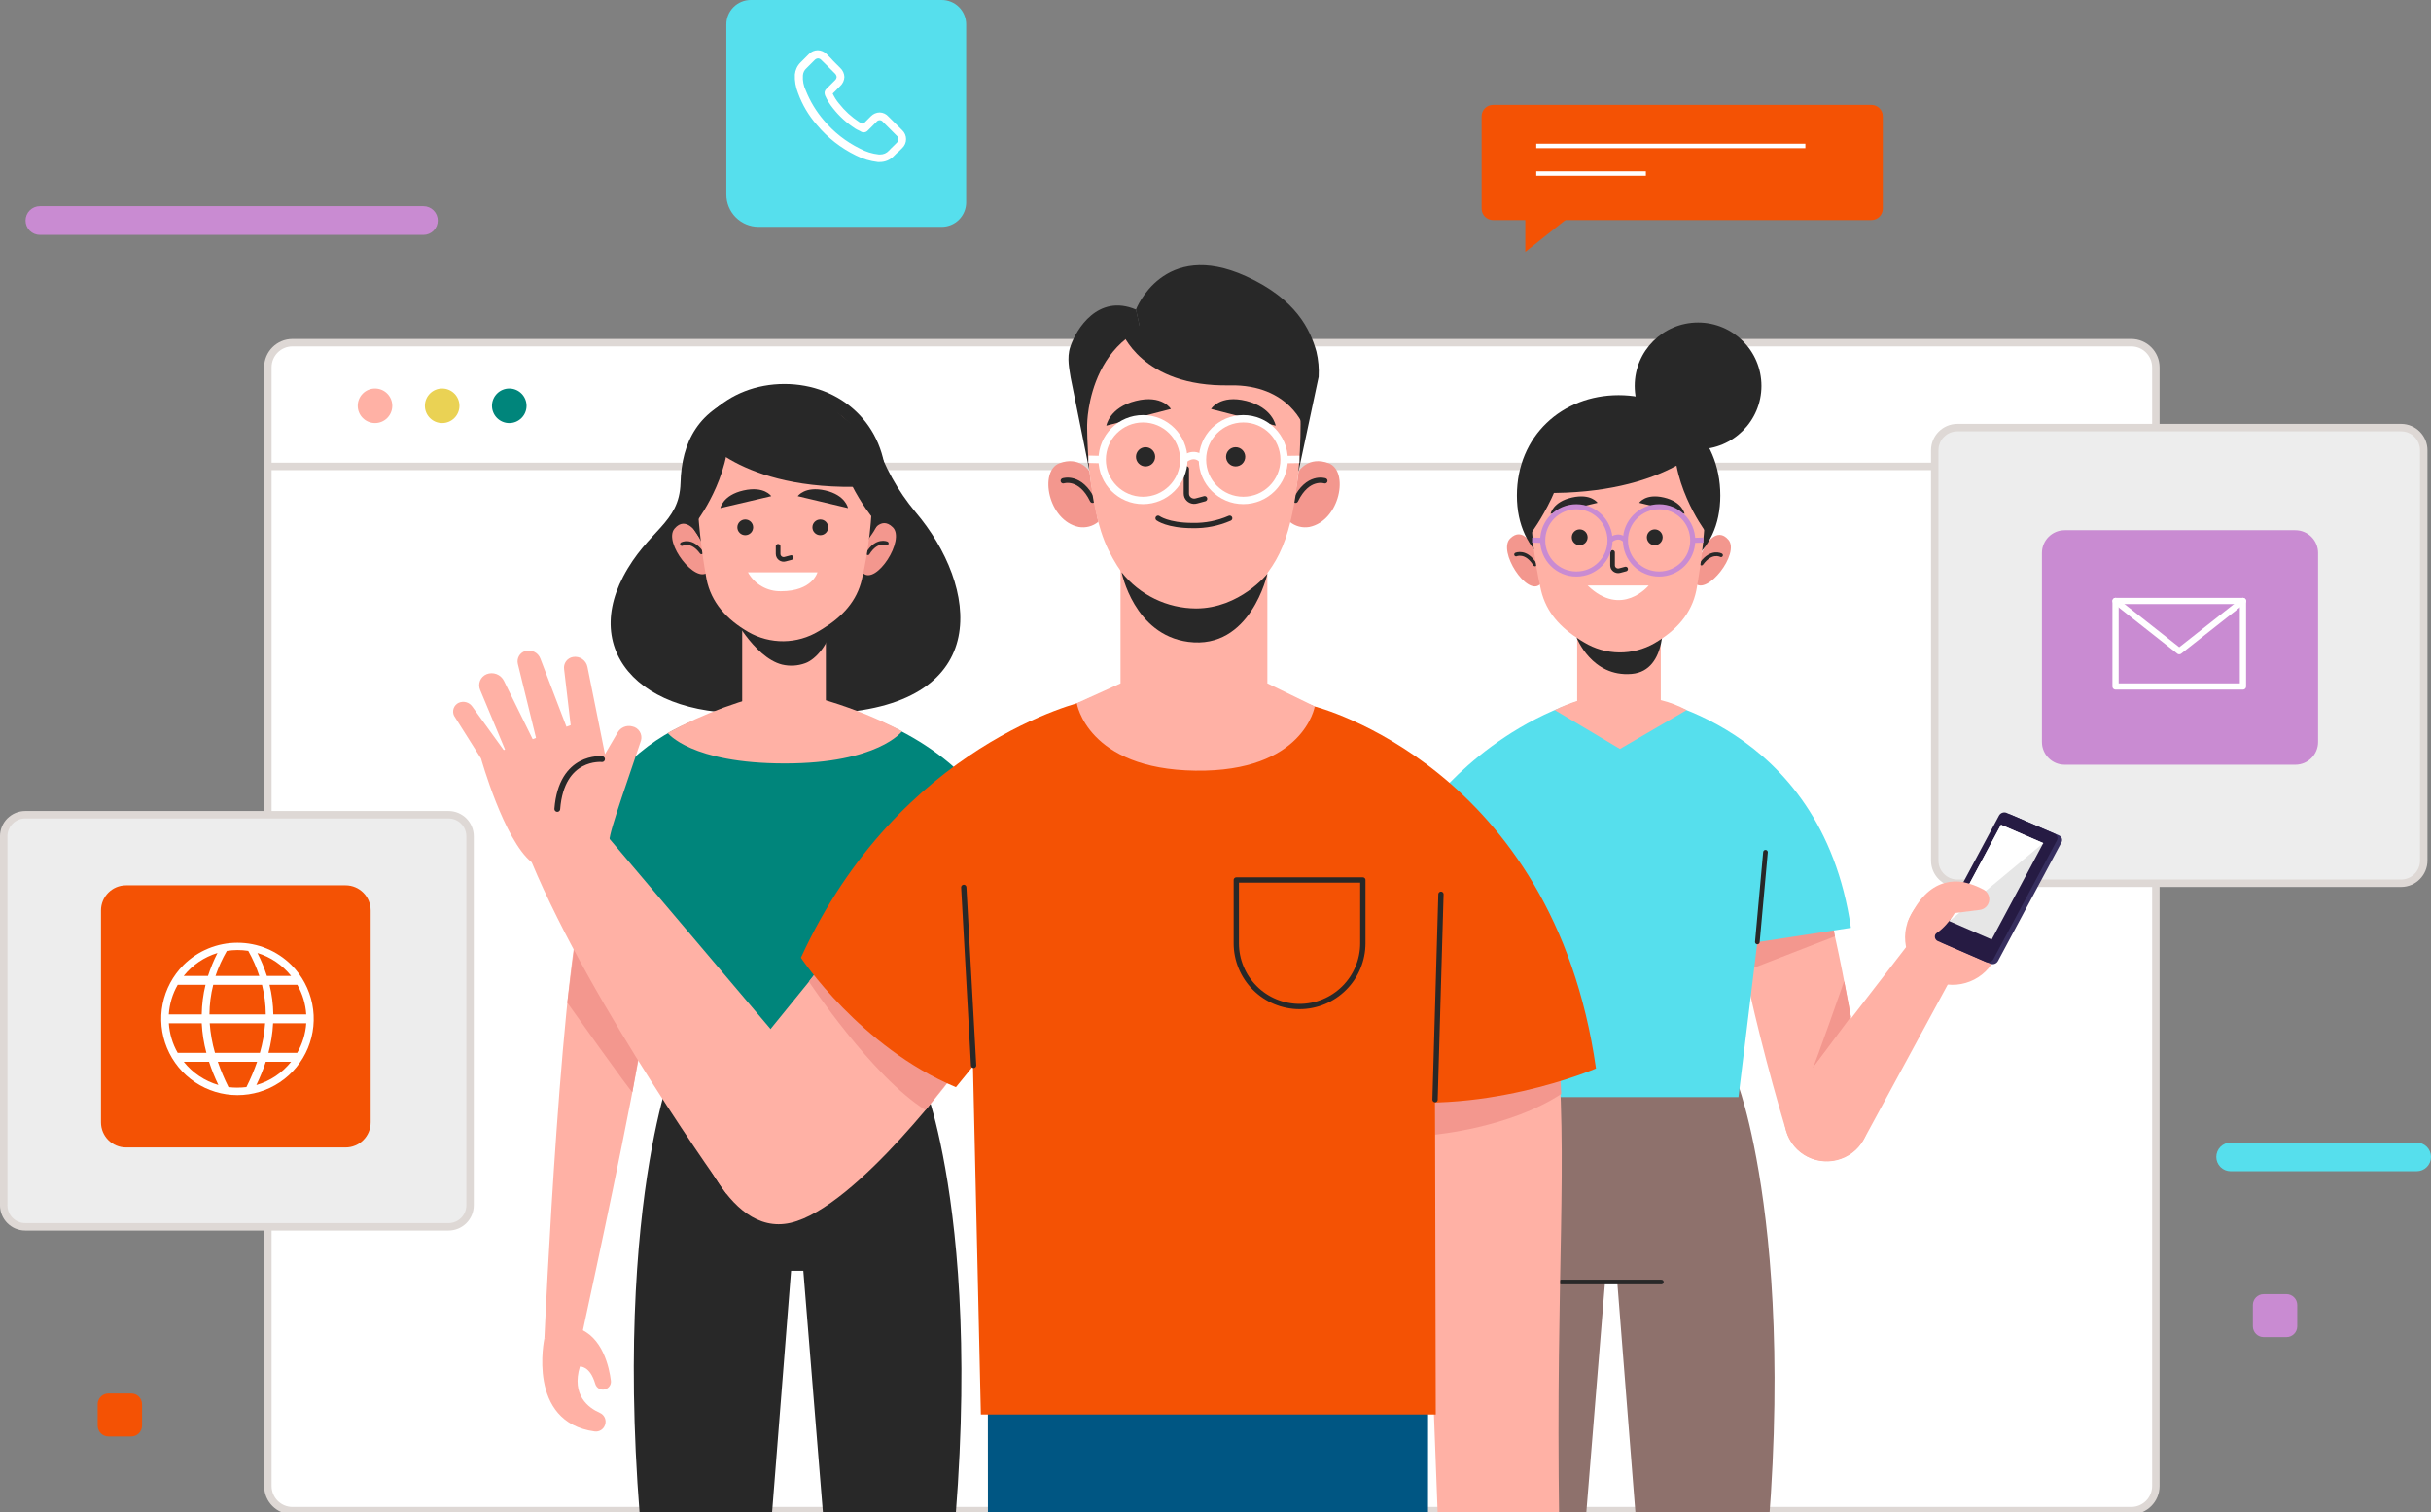 <?xml version="1.0" encoding="UTF-8"?> <svg xmlns="http://www.w3.org/2000/svg" width="643" height="400" viewBox="0 0 643 400" fill="none"><rect x="0" y="0" width="643" height="400" fill="#808080" stroke="none"/> <g clip-path="url(#clip0)"> <path d="M563.7 90.64H77.37C73.769 90.64 70.85 93.559 70.85 97.16V393.08C70.85 396.681 73.769 399.6 77.37 399.6H563.7C567.301 399.6 570.22 396.681 570.22 393.08V97.16C570.22 93.559 567.301 90.64 563.7 90.64Z" fill="white" stroke="#DED8D5" stroke-width="1.97" stroke-miterlimit="10"></path> <path d="M70.85 123.37H570.22" stroke="#DED8D5" stroke-width="1.97" stroke-miterlimit="10"></path> <path d="M99.19 111.91C101.714 111.91 103.76 109.864 103.76 107.34C103.76 104.816 101.714 102.77 99.19 102.77C96.666 102.77 94.62 104.816 94.62 107.34C94.62 109.864 96.666 111.91 99.19 111.91Z" fill="#FFB1A5"></path> <path d="M116.95 111.91C119.474 111.91 121.52 109.864 121.52 107.34C121.52 104.816 119.474 102.77 116.95 102.77C114.426 102.77 112.38 104.816 112.38 107.34C112.38 109.864 114.426 111.91 116.95 111.91Z" fill="#EAD254"></path> <path d="M134.7 111.91C137.224 111.91 139.27 109.864 139.27 107.34C139.27 104.816 137.224 102.77 134.7 102.77C132.176 102.77 130.13 104.816 130.13 107.34C130.13 109.864 132.176 111.91 134.7 111.91Z" fill="#00857B"></path> <path d="M635.09 113.11H517.73C514.422 113.11 511.74 115.792 511.74 119.1V227.64C511.74 230.948 514.422 233.63 517.73 233.63H635.09C638.398 233.63 641.08 230.948 641.08 227.64V119.1C641.08 115.792 638.398 113.11 635.09 113.11Z" fill="#EDEDED"></path> <path d="M635.09 113.11H517.73C514.422 113.11 511.74 115.792 511.74 119.1V227.64C511.74 230.948 514.422 233.63 517.73 233.63H635.09C638.398 233.63 641.08 230.948 641.08 227.64V119.1C641.08 115.792 638.398 113.11 635.09 113.11Z" stroke="#DED8D5" stroke-width="1.97" stroke-miterlimit="10"></path> <path d="M546.11 202.28H607.11C610.435 202.28 613.13 199.585 613.13 196.26V146.27C613.13 142.945 610.435 140.25 607.11 140.25H546.11C542.785 140.25 540.09 142.945 540.09 146.27V196.26C540.09 199.585 542.785 202.28 546.11 202.28Z" fill="#C98BD2"></path> <path d="M593.26 181.58H564.71H559.56V158.97H593.26V164.62V181.58Z" stroke="white" stroke-width="1.65" stroke-linecap="round" stroke-linejoin="round"></path> <path d="M559.56 158.97L576.41 172.25L593.26 158.97" stroke="white" stroke-width="1.65" stroke-linecap="round" stroke-linejoin="round"></path> <path d="M118.62 215.51H6.69C3.536 215.51 0.98 218.066 0.98 221.22V318.81C0.98 321.964 3.536 324.52 6.69 324.52H118.62C121.774 324.52 124.33 321.964 124.33 318.81V221.22C124.33 218.066 121.774 215.51 118.62 215.51Z" fill="#EDEDED"></path> <path d="M118.62 215.51H6.69C3.536 215.51 0.98 218.066 0.98 221.22V318.81C0.98 321.964 3.536 324.52 6.69 324.52H118.62C121.774 324.52 124.33 321.964 124.33 318.81V221.22C124.33 218.066 121.774 215.51 118.62 215.51Z" stroke="#DED8D5" stroke-width="1.97" stroke-miterlimit="10"></path> <path d="M91.4 234.18H33.35C29.683 234.18 26.71 237.153 26.71 240.82V296.88C26.71 300.547 29.683 303.52 33.35 303.52H91.4C95.067 303.52 98.04 300.547 98.04 296.88V240.82C98.04 237.153 95.067 234.18 91.4 234.18Z" fill="#F45204"></path> <path d="M48.55 255.24C45.728 258.061 43.807 261.655 43.028 265.567C42.249 269.48 42.648 273.536 44.175 277.222C45.701 280.908 48.286 284.058 51.603 286.275C54.921 288.492 58.821 289.675 62.81 289.675C66.8 289.675 70.7 288.492 74.017 286.275C77.334 284.058 79.919 280.908 81.445 277.222C82.972 273.536 83.371 269.48 82.592 265.567C81.813 261.655 79.891 258.061 77.07 255.24C73.277 251.478 68.152 249.368 62.81 249.368C57.468 249.368 52.343 251.478 48.55 255.24V255.24ZM77 258.14H70.59C69.92 256.056 69.084 254.03 68.09 252.08C71.603 253.156 74.709 255.268 77 258.14V258.14ZM55.4 268.32C55.416 265.683 55.752 263.057 56.4 260.5H69.3C69.948 263.057 70.284 265.683 70.3 268.32H55.4ZM70.13 270.68C69.939 273.328 69.473 275.949 68.74 278.5H56.86C56.127 275.949 55.661 273.328 55.47 270.68H70.13ZM62.81 251.3C63.764 251.299 64.717 251.373 65.66 251.52C66.847 253.626 67.825 255.844 68.58 258.14H57C57.781 255.844 58.786 253.63 60 251.53C60.929 251.381 61.869 251.305 62.81 251.3V251.3ZM57.52 252.08C56.526 254.03 55.69 256.056 55.02 258.14H48.59C50.886 255.264 53.999 253.151 57.52 252.08V252.08ZM47 260.5H54.36C53.734 263.061 53.398 265.684 53.36 268.32H44.65C44.827 265.568 45.631 262.894 47 260.5V260.5ZM47 278.5C45.634 276.106 44.834 273.431 44.66 270.68H53.36C53.496 273.323 53.908 275.944 54.59 278.5H47ZM48.6 280.86H55.29C55.974 282.96 56.799 285.012 57.76 287C54.141 285.949 50.937 283.8 48.59 280.85L48.6 280.86ZM62.81 287.7C62.014 287.702 61.219 287.652 60.43 287.55C59.343 285.389 58.401 283.157 57.61 280.87H68C67.209 283.157 66.267 285.388 65.18 287.55C64.394 287.648 63.602 287.695 62.81 287.69V287.7ZM67.81 286.99C68.778 285.005 69.61 282.957 70.3 280.86H77C74.657 283.803 71.461 285.947 67.85 287L67.81 286.99ZM78.59 278.5H71C71.682 275.944 72.094 273.323 72.23 270.68H81C80.813 273.431 79.999 276.102 78.62 278.49L78.59 278.5ZM81 268.32H72.29C72.251 265.684 71.916 263.061 71.29 260.5H78.65C80.019 262.894 80.823 265.568 81 268.32V268.32Z" fill="white"></path> <path d="M112 62.13H10.55C9.545 62.13 8.581 61.731 7.87 61.02C7.159 60.309 6.76 59.345 6.76 58.34V58.34C6.76 57.335 7.159 56.371 7.87 55.66C8.581 54.949 9.545 54.55 10.55 54.55H112C113.005 54.55 113.969 54.949 114.68 55.66C115.391 56.371 115.79 57.335 115.79 58.34V58.34C115.79 59.345 115.391 60.309 114.68 61.02C113.969 61.731 113.005 62.13 112 62.13V62.13Z" fill="#C98BD2"></path> <path d="M639.22 309.81H590C588.995 309.81 588.031 309.411 587.32 308.7C586.609 307.989 586.21 307.025 586.21 306.02C586.21 305.522 586.308 305.029 586.498 304.57C586.689 304.11 586.968 303.692 587.32 303.34C587.672 302.988 588.09 302.709 588.55 302.518C589.009 302.328 589.502 302.23 590 302.23H639.22C640.22 302.233 641.178 302.63 641.886 303.336C642.594 304.043 642.995 305 643 306C643.003 306.499 642.907 306.993 642.718 307.454C642.529 307.916 642.252 308.335 641.901 308.689C641.549 309.043 641.132 309.324 640.672 309.517C640.212 309.709 639.718 309.809 639.22 309.81V309.81Z" fill="#56DFED"></path> <path d="M604.76 342.32H598.74C597.16 342.32 595.88 343.601 595.88 345.18V350.83C595.88 352.41 597.16 353.69 598.74 353.69H604.76C606.339 353.69 607.62 352.41 607.62 350.83V345.18C607.62 343.601 606.339 342.32 604.76 342.32Z" fill="#C98BD2"></path> <path d="M34.71 368.6H28.69C27.11 368.6 25.83 369.881 25.83 371.46V377.11C25.83 378.69 27.11 379.97 28.69 379.97H34.71C36.289 379.97 37.57 378.69 37.57 377.11V371.46C37.57 369.881 36.289 368.6 34.71 368.6Z" fill="#F45204"></path> <path d="M494.99 27.75H394.9C393.237 27.75 391.89 29.098 391.89 30.76V55.2C391.89 56.862 393.237 58.21 394.9 58.21H494.99C496.652 58.21 498 56.862 498 55.2V30.76C498 29.098 496.652 27.75 494.99 27.75Z" fill="#F45204"></path> <path d="M406.34 38.6H477.52" stroke="white" stroke-width="1.18" stroke-miterlimit="10"></path> <path d="M406.34 45.91H435.33" stroke="white" stroke-width="1.18" stroke-miterlimit="10"></path> <path d="M403.44 54.76V66.64L418.37 54.76H403.44Z" fill="#F45204"></path> <path d="M198.58 0H249.09C250.803 0 252.446 0.681 253.658 1.892C254.869 3.104 255.55 4.747 255.55 6.46V53.56C255.545 55.27 254.862 56.908 253.651 58.115C252.44 59.322 250.8 60 249.09 60H200.64C198.38 60 196.213 59.102 194.615 57.505C193.018 55.907 192.12 53.74 192.12 51.48V6.48C192.117 5.63 192.283 4.788 192.606 4.002C192.929 3.216 193.405 2.501 194.005 1.899C194.605 1.297 195.318 0.82 196.103 0.494C196.888 0.168 197.73 -4.07371e-06 198.58 0V0Z" fill="#56DFED"></path> <path d="M238.64 34.45L235 30.84C234.711 30.505 234.356 30.234 233.956 30.045C233.557 29.855 233.122 29.751 232.68 29.74C231.805 29.757 230.973 30.116 230.36 30.74L228.3 32.8L227.91 32.61C227.69 32.516 227.477 32.409 227.27 32.29C225.231 30.96 223.423 29.305 221.92 27.39C221.244 26.589 220.679 25.701 220.24 24.75C220.76 24.3 221.24 23.75 221.66 23.33L222.24 22.75C222.572 22.444 222.841 22.076 223.03 21.665C223.219 21.255 223.324 20.811 223.34 20.36C223.324 19.909 223.219 19.465 223.03 19.055C222.841 18.644 222.572 18.276 222.24 17.97L220.43 16.16C220.221 15.961 220.027 15.748 219.85 15.52L218.62 14.29C218.007 13.666 217.174 13.307 216.3 13.29C215.866 13.291 215.436 13.38 215.037 13.551C214.638 13.723 214.279 13.975 213.98 14.29L211.72 16.55C210.877 17.401 210.354 18.517 210.24 19.71C210.167 21.385 210.454 23.055 211.08 24.61C212.203 27.715 213.899 30.581 216.08 33.06C218.914 36.443 222.431 39.19 226.4 41.12C228.215 42.04 230.179 42.629 232.2 42.86H232.65C233.377 42.871 234.099 42.727 234.766 42.437C235.433 42.148 236.031 41.719 236.52 41.18L236.58 41.12C236.955 40.713 237.363 40.339 237.8 40L238.64 39.16C238.96 38.857 239.216 38.492 239.39 38.087C239.565 37.682 239.655 37.246 239.655 36.805C239.655 36.364 239.565 35.928 239.39 35.523C239.216 35.118 238.96 34.753 238.64 34.45V34.45ZM237.16 37.8L236.39 38.57C235.94 38.96 235.55 39.41 235.1 39.86C234.806 40.182 234.448 40.437 234.048 40.61C233.648 40.782 233.215 40.867 232.78 40.86H232.46C230.709 40.672 229.01 40.146 227.46 39.31C223.762 37.495 220.488 34.923 217.85 31.76C215.865 29.435 214.274 26.8 213.14 23.96C212.542 22.715 212.277 21.337 212.37 19.96C212.411 19.242 212.735 18.57 213.27 18.09L215.46 15.9C215.691 15.64 216.013 15.479 216.36 15.45C216.533 15.457 216.703 15.501 216.858 15.579C217.013 15.656 217.15 15.766 217.26 15.9L218.39 17C218.587 17.229 218.801 17.443 219.03 17.64L220.84 19.45C221.088 19.69 221.247 20.007 221.29 20.35C221.262 20.697 221.1 21.019 220.84 21.25L220.26 21.83L218.65 23.44L218.59 23.5C218.363 23.693 218.204 23.953 218.134 24.242C218.064 24.531 218.087 24.835 218.2 25.11V25.17C218.747 26.422 219.464 27.593 220.33 28.65C221.975 30.748 223.959 32.556 226.2 34C226.466 34.175 226.747 34.325 227.04 34.45C227.259 34.544 227.473 34.651 227.68 34.77L227.74 34.83C228.034 34.989 228.372 35.043 228.701 34.985C229.029 34.927 229.328 34.76 229.55 34.51L231.81 32.25C231.908 32.11 232.038 31.995 232.189 31.916C232.341 31.837 232.509 31.796 232.68 31.796C232.851 31.796 233.019 31.837 233.171 31.916C233.322 31.995 233.452 32.11 233.55 32.25L237.16 35.86C237.309 35.975 237.429 36.122 237.511 36.291C237.594 36.459 237.636 36.645 237.635 36.833C237.634 37.02 237.59 37.205 237.506 37.373C237.422 37.541 237.3 37.687 237.15 37.8H237.16Z" fill="white"></path> <path d="M459.84 287.28L423.34 282.42L423.63 286.04L392.42 290.2C392.42 290.2 372.29 340.67 390 451.66H415.39L424.53 339.11H427.77L436.62 451.66H462C479.76 340.67 459.84 287.28 459.84 287.28Z" fill="#8E716C"></path> <path d="M412.94 339.11H439.43" stroke="#282828" stroke-width="1.23" stroke-linecap="round" stroke-linejoin="round"></path> <path d="M481.15 234C478.03 229 460.49 229.19 459.56 229.08C454.82 228.52 462.56 266.26 472.47 299.25C472.92 300.739 473.678 302.117 474.695 303.294C475.712 304.471 476.965 305.42 478.374 306.08C479.782 306.741 481.314 307.097 482.869 307.126C484.424 307.155 485.968 306.857 487.4 306.25L487.6 306.17C489.912 305.186 491.821 303.446 493.015 301.235C494.208 299.024 494.616 296.473 494.17 294C489.48 269.08 484.76 239.8 481.15 234Z" fill="#FFB1A5"></path> <path d="M485.33 247.68L462.94 256.37L460.84 245.75L484.03 239.96L485.33 247.68Z" fill="#F3978E"></path> <path d="M489.56 268.94C489.56 268.94 478.95 283.19 479.46 282.53C479.97 281.87 487.78 259.53 487.78 259.53L489.56 268.94Z" fill="#F3978E"></path> <path d="M504.73 249.79L474.32 289.19C473.376 290.413 472.695 291.818 472.321 293.317C471.947 294.816 471.888 296.377 472.147 297.9C472.406 299.423 472.979 300.876 473.828 302.167C474.677 303.458 475.784 304.559 477.08 305.4V305.4C478.374 306.241 479.828 306.804 481.35 307.055C482.873 307.306 484.431 307.24 485.926 306.859C487.422 306.479 488.822 305.793 490.04 304.845C491.257 303.897 492.265 302.707 493 301.35L518.31 254.65L504.73 249.79Z" fill="#FFB1A5"></path> <path d="M528.367 251.809C530.496 245.219 526.879 238.151 520.288 236.022C513.698 233.893 506.63 237.51 504.501 244.101C502.373 250.691 505.99 257.759 512.58 259.888C519.17 262.017 526.239 258.4 528.367 251.809Z" fill="#FFB1A5"></path> <path d="M525.61 240.43C525.61 240.43 529.04 236.87 522.95 234.37C516.86 231.87 509.33 232.44 504.52 244.12L525.61 240.43Z" fill="#FFB1A5"></path> <path d="M531.92 215.53L544.65 221C544.82 221.076 544.971 221.188 545.095 221.327C545.218 221.467 545.31 221.631 545.365 221.809C545.42 221.987 545.436 222.174 545.413 222.359C545.39 222.544 545.327 222.721 545.23 222.88L528.48 254.17C528.299 254.521 527.995 254.793 527.626 254.934C527.256 255.074 526.848 255.073 526.48 254.93L513.75 249.41C513.58 249.334 513.428 249.222 513.305 249.083C513.182 248.943 513.09 248.779 513.035 248.601C512.98 248.423 512.964 248.236 512.987 248.051C513.01 247.866 513.073 247.689 513.17 247.53L529.92 216.24C530.109 215.898 530.417 215.637 530.785 215.506C531.154 215.375 531.557 215.384 531.92 215.53V215.53Z" fill="#372F5F"></path> <path d="M530.7 215L543.43 220.52C543.6 220.596 543.752 220.708 543.875 220.847C543.998 220.987 544.09 221.151 544.145 221.329C544.2 221.507 544.216 221.694 544.193 221.879C544.17 222.064 544.107 222.241 544.01 222.4L527.26 253.69C527.079 254.041 526.775 254.313 526.406 254.453C526.037 254.594 525.628 254.593 525.26 254.45L512.53 248.93C512.357 248.85 512.204 248.733 512.081 248.588C511.957 248.442 511.868 248.272 511.817 248.088C511.767 247.904 511.757 247.712 511.788 247.524C511.82 247.336 511.892 247.157 512 247L528.75 215.71C528.938 215.379 529.237 215.126 529.594 214.996C529.952 214.866 530.344 214.867 530.7 215V215Z" fill="#261B43"></path> <path d="M529.26 218.16L540.45 223.01L526.8 248.51L515.61 243.66L529.26 218.16Z" fill="#E6E6E6"></path> <path d="M540.45 223.01L515.61 243.66L529.26 218.16L540.45 223.01Z" fill="white"></path> <path d="M519.3 233.33C521.182 233.738 522.997 234.411 524.69 235.33C525.24 235.638 525.674 236.118 525.925 236.696C526.176 237.274 526.23 237.918 526.08 238.53V238.53C525.941 239.091 525.635 239.597 525.203 239.98C524.771 240.364 524.233 240.608 523.66 240.68L517.04 241.51C517.04 241.51 513.59 247.51 509.04 248.13L513.18 237.68L519.3 233.33Z" fill="#FFB1A5"></path> <path d="M434.75 184.42C434.02 184.42 481.7 191.02 489.56 245.42L464.82 249.21L459.82 290.21H390.82L377.12 214.39C377.12 214.39 392.41 192.48 420.8 184.39L434.75 184.42Z" fill="#56DFED"></path> <path d="M464.82 249.16L466.97 225.43" stroke="#282828" stroke-width="1.23" stroke-linecap="round" stroke-linejoin="round"></path> <path d="M439.28 185.19V166.31H417.16V185.41C415.123 186.064 413.137 186.87 411.22 187.82L428.48 198.1L446.12 187.82C443.961 186.656 441.663 185.772 439.28 185.19V185.19Z" fill="#FFB1A5"></path> <path d="M417 168.62C417 168.62 421 179.17 431.58 178.26C441.33 177.42 439.78 162.8 439.78 162.8L417 168.62Z" fill="#282828"></path> <path d="M407.3 154.59C403.83 157.74 396.08 145.8 399.43 142.45C402.78 139.1 405.34 144.36 405.34 144.36L406.84 147.92L407.97 152.74L408.24 154L407.3 154.59Z" fill="#F3978E"></path> <path d="M401 146.68C401 146.68 403.63 145.5 406 149.3" stroke="#282828" stroke-width="0.99" stroke-linecap="round" stroke-linejoin="round"></path> <path d="M448.31 154.23C451.5 157.66 460.24 146.42 457.18 142.8C454.12 139.18 451.18 144.2 451.18 144.2L449.39 147.62L447.86 152.33L447.49 153.57L448.31 154.23Z" fill="#F3978E"></path> <path d="M455.21 146.87C455.21 146.87 452.69 145.47 450.05 149.07" stroke="#282828" stroke-width="0.99" stroke-linecap="round" stroke-linejoin="round"></path> <path d="M401.22 131.07C401.22 146.86 413.22 154.35 428.12 154.35C443.02 154.35 455.02 146.86 455.02 131.07C455.02 115.28 443.02 104.53 428.12 104.53C413.22 104.53 401.22 115.28 401.22 131.07Z" fill="#282828"></path> <path d="M404.87 132.17C404.883 140.247 405.802 148.298 407.61 156.17C409 162 412.72 166 418 169.32L419 169.92C421.802 171.62 425.009 172.536 428.286 172.573C431.563 172.61 434.79 171.767 437.63 170.13V170.13C443.4 166.77 447.44 162.33 448.68 156.13C450.123 148.235 450.962 140.242 451.19 132.22C451.19 132.22 453.34 107.74 428.36 108.22C403.38 108.7 404.87 132.17 404.87 132.17Z" fill="#FFB1A5"></path> <path d="M426.52 146.14V149.53C426.52 149.725 426.557 149.919 426.63 150.1C426.779 150.432 427.044 150.699 427.375 150.852C427.706 151.004 428.08 151.032 428.43 150.93L429.98 150.52" stroke="#282828" stroke-width="1.23" stroke-linecap="round" stroke-linejoin="round"></path> <path d="M422.55 133L410.13 135.91C410.13 135.91 410.69 132.75 415.77 131.6C420.85 130.45 422.55 133 422.55 133Z" fill="#282828"></path> <path d="M433.57 133L445.57 135.91C445.57 135.91 445.02 132.75 440.12 131.6C435.22 130.45 433.57 133 433.57 133Z" fill="#282828"></path> <path d="M417.83 144.21C418.984 144.21 419.92 143.274 419.92 142.12C419.92 140.966 418.984 140.03 417.83 140.03C416.676 140.03 415.74 140.966 415.74 142.12C415.74 143.274 416.676 144.21 417.83 144.21Z" fill="#282828"></path> <path d="M437.68 144.21C438.834 144.21 439.77 143.274 439.77 142.12C439.77 140.966 438.834 140.03 437.68 140.03C436.526 140.03 435.59 140.966 435.59 142.12C435.59 143.274 436.526 144.21 437.68 144.21Z" fill="#282828"></path> <path d="M419.93 154.87H436.08C436.08 154.87 428.92 163.57 419.93 154.87Z" fill="white"></path> <path d="M416.95 151.84C421.865 151.84 425.85 147.855 425.85 142.94C425.85 138.025 421.865 134.04 416.95 134.04C412.035 134.04 408.05 138.025 408.05 142.94C408.05 147.855 412.035 151.84 416.95 151.84Z" stroke="#C98BD2" stroke-width="1.34" stroke-miterlimit="10"></path> <path d="M438.83 151.84C443.745 151.84 447.73 147.855 447.73 142.94C447.73 138.025 443.745 134.04 438.83 134.04C433.915 134.04 429.93 138.025 429.93 142.94C429.93 147.855 433.915 151.84 438.83 151.84Z" stroke="#C98BD2" stroke-width="1.34" stroke-miterlimit="10"></path> <path d="M425.86 142.94C425.86 142.94 427.97 140.94 429.93 142.94" stroke="#C98BD2" stroke-width="1.34" stroke-miterlimit="10"></path> <path d="M408.05 142.94L405.24 142.86" stroke="#C98BD2" stroke-width="1.34" stroke-miterlimit="10"></path> <path d="M447.73 142.94L450.55 142.86" stroke="#C98BD2" stroke-width="1.34" stroke-miterlimit="10"></path> <path d="M450.88 140.28C450.88 140.28 440.88 126.78 443.19 113.09C445.613 114.519 447.701 116.451 449.314 118.756C450.927 121.061 452.027 123.684 452.54 126.45C454.47 136.09 450.88 140.28 450.88 140.28Z" fill="#282828"></path> <path d="M404.86 141.2C404.86 141.2 416.46 125.86 414.16 112.2C409.07 115.452 405.475 120.586 404.16 126.48C402.25 136.09 404.86 141.2 404.86 141.2Z" fill="#282828"></path> <path d="M450 118.49C450 118.49 437.17 132.49 402.08 130.13C402.08 130.13 407.45 109.52 424.46 107.33C424.5 107.32 444.14 105 450 118.49Z" fill="#282828"></path> <path d="M449.14 118.83C458.396 118.83 465.9 111.326 465.9 102.07C465.9 92.814 458.396 85.31 449.14 85.31C439.884 85.31 432.38 92.814 432.38 102.07C432.38 111.326 439.884 118.83 449.14 118.83Z" fill="#282828"></path> <path d="M244.6 287.24L213.39 283.08L213.67 279.46L177.17 284.32C177.17 284.32 157.25 337.71 175 448.7H200.39L209.24 336.15H212.48L221.6 448.7H247C264.72 337.71 244.6 287.24 244.6 287.24Z" fill="#282828"></path> <path d="M242.11 135.4C237.455 129.818 233.898 123.405 231.63 116.5C228.54 107.77 218.44 111.32 218.44 111.32C218.44 111.32 210.02 100.49 197.35 104.26C184.68 108.03 180.28 117 180 127.76C179.72 138.52 171.31 140.15 164.82 152.55C153.36 174.44 172.65 192.88 207.82 187.76V187.42C212.006 188.575 216.363 188.981 220.69 188.62C262.92 186.12 258.85 155.09 242.11 135.4Z" fill="#282828"></path> <path d="M228.29 151.63C231.76 154.78 239.51 142.84 236.16 139.49C232.81 136.14 230.25 141.4 230.25 141.4L228.75 144.96L227.62 149.78L227.35 151.04L228.29 151.63Z" fill="#F3978E"></path> <path d="M234.55 143.72C234.55 143.72 231.92 142.54 229.55 146.34" stroke="#282828" stroke-width="0.99" stroke-linecap="round" stroke-linejoin="round"></path> <path d="M187.28 151.27C184.09 154.7 175.35 143.46 178.41 139.84C181.47 136.22 184.41 141.24 184.41 141.24L186.2 144.66L187.73 149.37L188.1 150.61L187.28 151.27Z" fill="#F3978E"></path> <path d="M180.38 143.91C180.38 143.91 182.9 142.51 185.54 146.11" stroke="#282828" stroke-width="0.99" stroke-linecap="round" stroke-linejoin="round"></path> <path d="M234.38 128.11C234.38 143.9 222.38 151.39 207.48 151.39C192.58 151.39 180.58 143.9 180.58 128.11C180.58 112.32 192.58 101.57 207.48 101.57C222.38 101.57 234.38 112.32 234.38 128.11Z" fill="#282828"></path> <path d="M218.44 163.35H196.31V192H218.44V163.35Z" fill="#FFB1A5"></path> <path d="M193.09 161.57C193.09 161.57 199.25 173.86 206.83 175.78C208.867 176.269 211.002 176.147 212.97 175.43C215.82 174.43 219.44 170.17 220.05 165.43L220.34 162.74C220.34 162.74 206.84 170.11 193.09 161.57Z" fill="#282828"></path> <path d="M230.72 129.21C230.707 137.287 229.788 145.338 227.98 153.21C226.64 159.02 222.87 163.09 217.55 166.36L216.55 166.96C213.748 168.66 210.541 169.577 207.264 169.613C203.987 169.65 200.76 168.807 197.92 167.17V167.17C192.15 163.81 188.11 159.37 186.87 153.17C185.427 145.276 184.588 137.282 184.36 129.26C184.36 129.26 182.21 104.78 207.19 105.26C232.17 105.74 230.72 129.21 230.72 129.21Z" fill="#FFB1A5"></path> <path d="M205.81 144.5V146.5C205.808 146.731 205.861 146.96 205.965 147.166C206.069 147.373 206.22 147.552 206.407 147.689C206.593 147.825 206.81 147.916 207.038 147.953C207.266 147.989 207.5 147.971 207.72 147.9L209.27 147.49" stroke="#282828" stroke-width="1.23" stroke-linecap="round" stroke-linejoin="round"></path> <path d="M211 131.24L224.29 134.39C224.29 134.39 223.69 130.97 218.29 129.73C212.89 128.49 211 131.24 211 131.24Z" fill="#282828"></path> <path d="M204 131.24L190.54 134.39C190.54 134.39 191.15 130.97 196.66 129.73C202.17 128.49 204 131.24 204 131.24Z" fill="#282828"></path> <path d="M197.12 141.57C198.274 141.57 199.21 140.639 199.21 139.49C199.21 138.341 198.274 137.41 197.12 137.41C195.966 137.41 195.03 138.341 195.03 139.49C195.03 140.639 195.966 141.57 197.12 141.57Z" fill="#282828"></path> <path d="M216.97 141.57C218.124 141.57 219.06 140.639 219.06 139.49C219.06 138.341 218.124 137.41 216.97 137.41C215.816 137.41 214.88 138.341 214.88 139.49C214.88 140.639 215.816 141.57 216.97 141.57Z" fill="#282828"></path> <path d="M197.83 151.39H216.21C216.21 151.39 214.91 156.39 206.58 156.39C204.805 156.433 203.051 155.989 201.509 155.108C199.967 154.227 198.695 152.941 197.83 151.39V151.39Z" fill="white"></path> <path d="M184.71 137.32C184.71 137.32 194.71 123.82 192.4 110.13C189.977 111.559 187.889 113.492 186.276 115.796C184.663 118.101 183.563 120.724 183.05 123.49C181.12 133.13 184.71 137.32 184.71 137.32Z" fill="#282828"></path> <path d="M230.74 136.88C230.74 136.88 219.14 122.88 221.44 109.23C226.53 112.481 230.125 117.615 231.44 123.51C233.35 133.13 230.74 136.88 230.74 136.88Z" fill="#282828"></path> <path d="M185.55 115.53C185.55 115.53 197.01 130.94 232.11 128.53C232.11 128.53 228.11 106.53 211.11 104.37C211.09 104.37 191.45 102 185.55 115.53Z" fill="#282828"></path> <path d="M153.56 355C153.05 355.8 182.77 225.7 173.95 227.66C173.14 227.84 157.69 229.27 155.4 233.94C148.74 247.49 144 354 144 354L153.56 355Z" fill="#FFB1A5"></path> <path d="M144 354C144 354 139.21 376.22 157.32 378.65C157.887 378.716 158.46 378.59 158.946 378.29C159.433 377.991 159.804 377.536 160 377L160.05 376.85C160.252 376.245 160.219 375.587 159.958 375.005C159.697 374.423 159.226 373.961 158.64 373.71C155.64 372.39 151.11 369.05 153.38 361.48C153.38 361.48 156 361.16 157.44 366.04C157.524 366.342 157.674 366.622 157.879 366.859C158.085 367.095 158.341 367.283 158.629 367.408C158.917 367.532 159.229 367.591 159.542 367.579C159.856 367.567 160.162 367.486 160.44 367.34V367.34C160.83 367.144 161.149 366.832 161.353 366.447C161.557 366.062 161.637 365.622 161.58 365.19C161.15 361.77 159.43 353.54 152.83 351.33L144 354Z" fill="#FFB1A5"></path> <path d="M150.05 265.22C150.05 265.22 167.17 289.33 167.26 288.87C167.35 288.41 173.26 255.01 173.26 255.01L152.48 246.01L150.05 265.22Z" fill="#F3978E"></path> <path d="M197.63 187.29C198.36 187.29 155.31 188.06 147.44 242.41L172.18 246.2L177.18 287.2H246.18L259.88 211.38C259.88 211.38 250.14 194.95 221.75 186.91L197.63 187.29Z" fill="#00857B"></path> <path d="M176.59 193.86C176.59 193.86 182.67 201.94 207.59 201.94C232.29 201.94 238.59 193.44 238.59 193.44C238.59 193.44 224.03 185.31 207.14 182.67C196.466 184.892 186.174 188.662 176.59 193.86Z" fill="#FFB1A5"></path> <path d="M261.29 366.06L261.35 474.47H314.98L319.1 366.06H261.29Z" fill="#005683"></path> <path d="M377.73 366.06L377.67 474.47H324.04L319.92 366.06H377.73Z" fill="#005683"></path> <path d="M348.44 366.06H292.99V403.72H348.44V366.06Z" fill="#005683"></path> <path d="M411.61 271.46C414.94 308.19 411.43 334.96 412.4 402.55L380.4 403.89L375.63 277.37L411.61 271.46Z" fill="#FFB1A5"></path> <path d="M379.57 300.12C379.57 300.12 399.39 298.31 412.94 289.37L412.58 281.5L379.58 286L379.57 300.12Z" fill="#F3978E"></path> <path d="M347.77 186.88C347.77 186.88 410.77 202.71 422.14 282.63C422.14 282.63 391.33 295.99 360.45 290.24L367.4 263.51L347.77 186.88Z" fill="#F45204"></path> <path d="M159.71 220.11L206.59 275.47L192.25 315.87C192.25 315.87 156.61 266.34 140.6 228L159.71 220.11Z" fill="#FFB1A5"></path> <path d="M161.25 222.11C161.25 222.11 144.79 231.41 140.6 228.05C133.28 222.17 127.24 200.65 127.24 200.65C127.24 200.65 158 189 157.73 189.5C157.46 190 161.25 222.11 161.25 222.11Z" fill="#FFB1A5"></path> <path d="M161.25 222.11C160.96 220.45 167.35 202.58 169.55 195.87C169.658 195.471 169.682 195.054 169.621 194.645C169.56 194.236 169.415 193.844 169.195 193.494C168.975 193.144 168.686 192.843 168.344 192.61C168.002 192.377 167.616 192.217 167.21 192.14V192.14C166.492 191.951 165.731 192.001 165.044 192.283C164.357 192.564 163.78 193.062 163.4 193.7L155.68 206.9L161.25 222.11Z" fill="#FFB1A5"></path> <path d="M160.68 202.78L155.38 176.41C155.213 175.556 154.716 174.802 153.998 174.31C153.28 173.818 152.397 173.628 151.54 173.78C150.808 173.908 150.155 174.315 149.718 174.916C149.281 175.517 149.095 176.265 149.2 177L151.51 196.64L160.68 202.78Z" fill="#FFB1A5"></path> <path d="M150.14 193.06L142.94 174.23C142.646 173.435 142.057 172.784 141.295 172.412C140.534 172.04 139.658 171.974 138.85 172.23V172.23C138.169 172.454 137.597 172.926 137.249 173.552C136.9 174.179 136.801 174.914 136.97 175.61L142.31 197.37L150.14 193.06Z" fill="#FFB1A5"></path> <path d="M142.41 198.61L133.3 180.11C132.898 179.284 132.197 178.641 131.34 178.313C130.482 177.984 129.531 177.994 128.68 178.34V178.34C128.295 178.5 127.945 178.736 127.651 179.033C127.358 179.329 127.126 179.681 126.97 180.069C126.813 180.456 126.736 180.87 126.741 181.287C126.746 181.705 126.834 182.117 127 182.5L134.31 200L142.41 198.61Z" fill="#FFB1A5"></path> <path d="M127.24 200.65L120.09 189.31C119.946 189.004 119.863 188.672 119.848 188.333C119.833 187.995 119.885 187.657 120.001 187.339C120.117 187.021 120.295 186.729 120.525 186.48C120.755 186.232 121.032 186.031 121.34 185.89V185.89C121.959 185.618 122.653 185.568 123.304 185.751C123.955 185.933 124.523 186.336 124.91 186.89L134.31 199.89L127.24 200.65Z" fill="#FFB1A5"></path> <path d="M159.24 200.8C159.24 200.8 148.51 199.67 147.4 213.98" stroke="#282828" stroke-width="1.53" stroke-linecap="round" stroke-linejoin="round"></path> <path d="M182.73 297C182.73 297 191.55 327.51 209.12 323.46C226.69 319.41 254.12 281.88 254.12 281.88L247.99 217.81L198.68 278.5L182.73 297Z" fill="#FFB1A5"></path> <path d="M213.93 259.62C213.93 259.62 230.58 284.73 244.78 293.62L254.08 281.89L218.22 254.15L213.93 259.62Z" fill="#F3978E"></path> <path d="M286.77 185.5C286.77 185.5 237.89 196.5 211.84 253.33C211.84 253.33 227.58 277.04 252.84 287.58L269.73 266.89L286.77 185.5Z" fill="#F45204"></path> <path d="M286.77 185.32C275.265 191.223 264.768 198.912 255.67 208.1L259.44 374.16H379.76L379.37 209C379.37 209 364.2 194.16 347.76 186.92C333.81 180.74 300.34 178.36 286.77 185.32Z" fill="#F45204"></path> <path d="M327 232.77H360.47V249.5C360.47 253.94 358.706 258.198 355.567 261.337C352.428 264.476 348.17 266.24 343.73 266.24C339.292 266.237 335.037 264.473 331.9 261.333C328.762 258.194 327 253.938 327 249.5V232.77Z" stroke="#282828" stroke-width="1.4" stroke-linecap="round" stroke-linejoin="round"></path> <path d="M379.57 290.86L381.13 236.54" stroke="#282828" stroke-width="1.4" stroke-linecap="round" stroke-linejoin="round"></path> <path d="M257.52 281.81L254.92 234.72" stroke="#282828" stroke-width="1.4" stroke-linecap="round" stroke-linejoin="round"></path> <path d="M288.18 124.67L283.18 99.86C282.9 97.86 282.11 94.72 283.07 91.79C284.66 86.94 290.5 77.63 300.48 81.89L302.64 91.71C302.64 91.71 292.28 93.8 288.12 107.36L288.18 124.67Z" fill="#282828"></path> <path d="M299.73 87C299.55 90.26 296.67 104.53 286.55 109.72C286.55 109.73 277.69 90.73 299.73 87Z" fill="#282828"></path> <path d="M335.22 180.75V138.62H296.38V180.76L284.81 186C284.81 186 287.52 203.46 316.2 203.85C344.88 204.24 347.76 186.85 347.76 186.85L335.22 180.75Z" fill="#FFB1A5"></path> <path d="M300.46 81.89C300.46 81.89 307.59 63.08 329.57 73.08C342.88 79.13 346.57 87.24 348.19 92.99C348.713 95.186 348.912 97.447 348.78 99.7L343.46 124.7L322.71 90.12L302.62 91.71L300.46 81.89Z" fill="#282828"></path> <path d="M343.47 124.67C343.47 124.67 346.09 120.5 351.47 122.55C356.85 124.6 354.47 137.72 346.33 139.39C345.419 139.55 344.485 139.512 343.591 139.277C342.697 139.042 341.864 138.617 341.15 138.03C341.15 138.03 343.15 128.35 343.47 124.67Z" fill="#F3978E"></path> <path d="M350.42 127.18C350.42 127.18 345.9 125.67 342.68 132.33" stroke="#282828" stroke-width="1.4" stroke-linecap="round" stroke-linejoin="round"></path> <path d="M288.18 124.67C288.18 124.67 285.56 120.5 280.18 122.55C274.8 124.6 277.18 137.72 285.32 139.39C286.231 139.55 287.165 139.512 288.059 139.277C288.953 139.042 289.786 138.617 290.5 138.03C290.5 138.03 288.49 128.35 288.18 124.67Z" fill="#F3978E"></path> <path d="M281.23 127.18C281.23 127.18 285.75 125.67 288.97 132.33" stroke="#282828" stroke-width="1.4" stroke-linecap="round" stroke-linejoin="round"></path> <path d="M344 112.22C344 120.13 343.23 136.67 338.36 146.49C333.8 155.71 326.25 160.67 316.36 160.97C306.47 161.27 299.09 157.45 293.18 145.48C287.27 133.51 287.55 112.36 287.55 112.36C287.55 112.36 287.55 84.11 315.47 84.11C344.88 84.12 344 112.22 344 112.22Z" fill="#FFB1A5"></path> <path d="M296.67 151.38C296.67 151.38 299.92 167.89 314.29 169.78C330.82 171.96 335.22 151.78 335.22 151.78C335.22 151.78 327.92 160.93 316.36 160.95C312.57 160.933 308.833 160.064 305.425 158.407C302.017 156.751 299.025 154.349 296.67 151.38V151.38Z" fill="#282828"></path> <path d="M313.79 124V130.54C313.788 130.814 313.839 131.085 313.94 131.34C314.147 131.804 314.516 132.178 314.977 132.391C315.439 132.605 315.962 132.643 316.45 132.5L318.62 131.92" stroke="#282828" stroke-width="1.4" stroke-linecap="round" stroke-linejoin="round"></path> <path d="M303 123.37C304.403 123.37 305.54 122.233 305.54 120.83C305.54 119.427 304.403 118.29 303 118.29C301.597 118.29 300.46 119.427 300.46 120.83C300.46 122.233 301.597 123.37 303 123.37Z" fill="#282828"></path> <path d="M326.83 123.37C328.233 123.37 329.37 122.233 329.37 120.83C329.37 119.427 328.233 118.29 326.83 118.29C325.427 118.29 324.29 119.427 324.29 120.83C324.29 122.233 325.427 123.37 326.83 123.37Z" fill="#282828"></path> <path d="M320.33 108.18L337.42 112.59C337.42 112.59 336.64 107.8 329.65 106.05C322.66 104.3 320.33 108.18 320.33 108.18Z" fill="#282828"></path> <path d="M309.71 108.18L292.62 112.59C292.62 112.59 293.4 107.8 300.39 106.05C307.38 104.3 309.71 108.18 309.71 108.18Z" fill="#282828"></path> <path d="M306.31 137.08C306.31 137.08 308.83 139.01 315.46 139.01C318.825 139.085 322.166 138.427 325.25 137.08" stroke="#282828" stroke-width="1.4" stroke-linecap="round" stroke-linejoin="round"></path> <path d="M302.32 132.37C308.285 132.37 313.12 127.535 313.12 121.57C313.12 115.605 308.285 110.77 302.32 110.77C296.355 110.77 291.52 115.605 291.52 121.57C291.52 127.535 296.355 132.37 302.32 132.37Z" stroke="white" stroke-width="1.95" stroke-miterlimit="10"></path> <path d="M328.85 132.37C334.815 132.37 339.65 127.535 339.65 121.57C339.65 115.605 334.815 110.77 328.85 110.77C322.885 110.77 318.05 115.605 318.05 121.57C318.05 127.535 322.885 132.37 328.85 132.37Z" stroke="white" stroke-width="1.95" stroke-miterlimit="10"></path> <path d="M313.12 121.57C313.12 121.57 315.68 119.18 318.05 121.57" stroke="white" stroke-width="1.95" stroke-miterlimit="10"></path> <path d="M291.52 121.57L287.9 121.48" stroke="white" stroke-width="1.95" stroke-miterlimit="10"></path> <path d="M339.65 121.57L343.69 121.51" stroke="white" stroke-width="1.95" stroke-miterlimit="10"></path> <path d="M296.67 87.65C296.67 87.65 301.86 102.39 325.26 101.93C341.16 101.62 344.96 113.13 344.96 113.13C344.96 113.13 342.19 87.4 341.46 87.65C340.73 87.9 317.26 81.39 317.26 81.39L296.67 87.65Z" fill="#282828"></path> </g> <defs> <clipPath id="clip0"> <rect width="643" height="400" fill="white"></rect> </clipPath> </defs> </svg> 